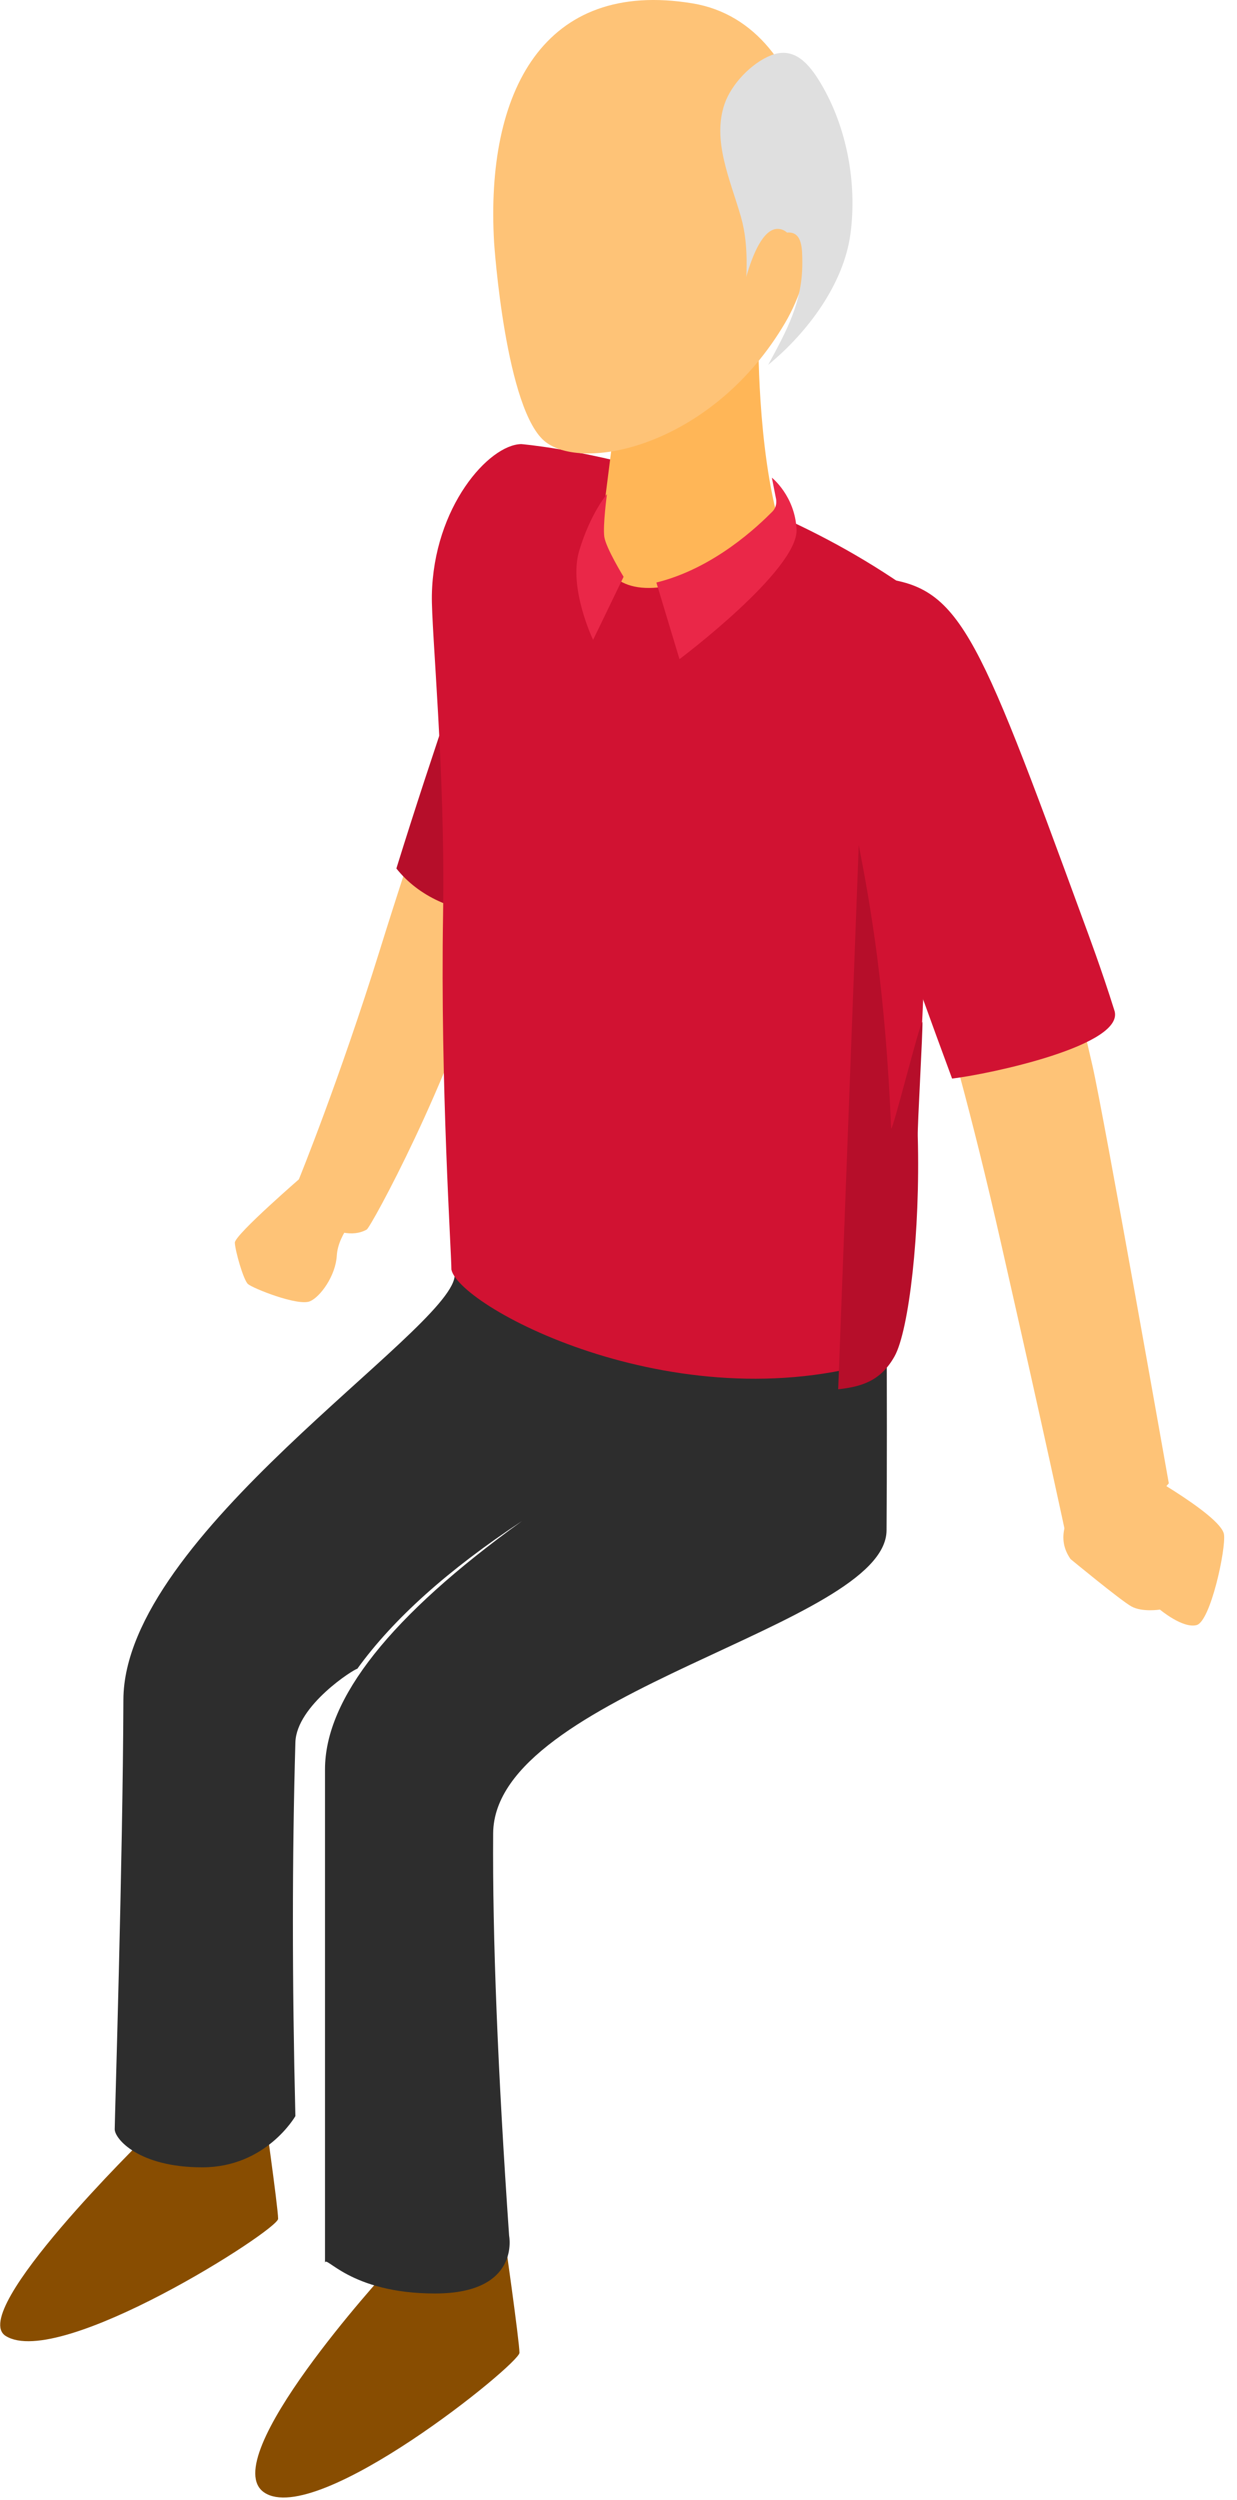 <?xml version="1.0" encoding="UTF-8"?>
<svg width="49px" height="99px" viewBox="0 0 49 99" version="1.1" xmlns="http://www.w3.org/2000/svg" xmlns:xlink="http://www.w3.org/1999/xlink">
    <!-- Generator: Sketch 52.6 (67491) - http://www.bohemiancoding.com/sketch -->
    <title>man3</title>
    <desc>Created with Sketch.</desc>
    <g id="Welcome" stroke="none" stroke-width="1" fill="none" fill-rule="evenodd">
        <g id="About" transform="translate(-985, -2703)">
            <g id="man3" transform="translate(985, 2703)">
                <g id="Group-2-Copy-2" transform="translate(29.5, 49.5) scale(-1, 1) translate(-29.5, -49.5) ">
                    <g id="Group-14" transform="translate(42.156, 36.068) rotate(-15) translate(-42.156, -36.068) translate(37.239, 18.639)">
                        <path d="M4.604,29.335 C4.604,29.335 4.21,32.942 4.432,33.165 C4.655,33.387 5.68,34.009 5.926,34.008 C6.172,34.006 7.978,33.306 8.19,32.833 C8.373,32.426 8.246,31.4 7.736,30.786 C7.149,30.08 7.232,28.835 7.232,28.835 L4.604,29.335 Z" id="Path" fill="#FEC377" transform="translate(6.317, 31.421) scale(-1, 1) rotate(28) translate(-6.317, -31.421) "></path>
                        <path d="M5.659,4.091 C5.223,4.046 2.64,4.537 2.141,8.411 C1.961,9.807 1.609,14.755 1.423,19.417 C1.209,24.758 0.678,28.985 0.678,28.985 C0.678,30.204 2.872,31.116 3.787,30.222 C3.924,30.088 5.486,23.661 5.55,18.206 C5.632,11.231 8.696,4.405 5.659,4.091 Z" id="Path" fill="#FEC377" transform="translate(3.838, 17.335) scale(-1, 1) translate(-3.838, -17.335) "></path>
                        <path d="M5.105,0.259 C4.665,0.213 2.011,0.587 1.562,4.708 C1.405,6.148 1.026,11.24 0.838,16.041 C0.838,16.062 0.837,16.084 0.836,16.106 C1.967,16.943 3.519,17.198 4.914,16.812 C4.958,16.134 4.988,15.457 4.995,14.794 C5.078,7.611 8.164,0.583 5.105,0.259 Z" id="Path" fill="#B60E2A" transform="translate(3.645, 8.622) scale(-1, 1) translate(-3.645, -8.622) "></path>
                    </g>
                    <g id="Group" transform="translate(48.464, 90.982) scale(-1, 1) translate(-48.464, -90.982) translate(37.929, 82.965)" fill="#884D01">
                        <path d="M5.747,1.68 C5.747,1.68 -1.306,8.574 0.224,9.538 C2.355,10.879 11.016,5.343 11.016,4.899 C11.016,4.455 10.403,0.14 10.403,0.14 L5.747,1.68 Z" id="Path"></path>
                        <path d="M15.307,6.985 C15.307,6.985 8.499,14.419 10.468,15.739 C12.56,17.141 20.576,10.648 20.576,10.204 C20.576,9.759 19.962,5.445 19.962,5.445 L15.307,6.985 Z" id="Path"></path>
                    </g>
                    <path d="M37.784,50.558 C37.614,49.5 37.463,49.5 37.331,50.558 C37.055,52.756 24.235,60.801 24.212,67.304 C24.189,73.716 23.868,83.943 23.868,84.318 C23.868,84.693 24.81,85.826 27.339,85.826 C29.867,85.826 31.025,83.798 31.025,83.798 C30.894,78.466 30.894,73.533 31.025,68.998 C31.067,67.532 33.366,66.084 33.477,66.084 C34.902,64.111 37.077,62.161 40,60.234 C34.799,63.981 32.198,67.259 32.198,70.068 C32.198,75.607 32.198,82.124 32.198,89.62 C32.198,89.239 33.156,90.822 36.555,90.822 C39.955,90.822 39.491,88.533 39.491,88.533 C39.041,82.021 38.83,76.71 38.859,72.602 C38.898,67.015 54.416,64.391 54.442,60.604 C54.459,58.165 54.459,55.186 54.442,51.67 L37.784,50.558 Z" id="Path" fill="#2D2D2D" transform="translate(39.162, 70.293) scale(-1, 1) translate(-39.162, -70.293) "></path>
                    <g id="Group" transform="translate(32.264, 36.254) scale(-1, 1) translate(-32.264, -36.254) translate(21.377, 17.43)" fill="#D11232">
                        <path d="M2.032,32.848 C2.032,32.15 1.591,25.531 1.702,18.789 C1.796,13.131 1.233,7.546 1.258,6.138 C1.322,2.648 3.516,0.178 4.8,0.156 C4.8,0.156 13.775,0.895 21.272,6.73 C21.272,6.73 20.484,35.964 19.487,36.303 C11.265,39.093 2.365,34.371 2.032,32.848 Z" id="Path"></path>
                    </g>
                    <path d="M25.612,44.98 C25.599,44.552 25.814,40.874 25.798,40.469 C25.699,40.459 24.646,44.705 24.558,44.694 C24.331,39.17 23.74,35.86 23.275,33.465 L22.46,55.016 C23.335,54.915 24.129,54.722 24.695,53.706 C25.261,52.689 25.72,48.814 25.612,44.98 Z" id="Path" fill="#B60E2A" transform="translate(24.129, 44.24) scale(-1, 1) translate(-24.129, -44.24) "></path>
                    <path d="M28.812,15.636 C28.812,15.636 28.34,19.205 28.114,21.166 C27.948,22.616 28.878,23.611 30.886,23.183 C33.772,22.567 35.217,20.87 35.217,20.87 C34.293,17.758 34.353,13.246 34.353,13.246 L28.812,15.636 Z" id="Path" fill="#FFB657" transform="translate(31.656, 18.265) scale(-1, 1) translate(-31.656, -18.265) "></path>
                    <g id="Group" transform="translate(31.63, 22.658) scale(-1, 1) translate(-31.63, -22.658) translate(27.064, 18.824)" fill="#EA2748">
                        <path d="M7.927,0.882 C7.927,0.882 8.025,1.202 7.79,1.437 C7.243,1.985 5.494,3.678 3.196,4.244 L4.112,7.279 C4.112,7.279 8.827,3.742 8.749,2.136 C8.684,0.812 7.771,0.091 7.771,0.091 L7.927,0.882 Z" id="Path"></path>
                        <path d="M1.239,0.741 C1.239,0.741 0.583,1.51 0.141,2.982 C-0.3,4.454 0.69,6.515 0.69,6.515 L1.898,4.017 C1.898,4.017 1.198,2.877 1.134,2.435 C1.071,1.992 1.239,0.741 1.239,0.741 Z" id="Path"></path>
                    </g>
                    <path d="M26.725,9.615 C26.725,9.615 27.172,16.32 28.783,17.517 C30.395,18.715 35.444,17.567 38.253,12.783 C40.596,8.791 39.619,0.963 34.582,0.133 C28.699,-0.837 26.372,3.615 26.725,9.615 Z" id="Path" fill="#FEC377" transform="translate(33.076, 8.978) scale(-1, 1) translate(-33.076, -8.978) "></path>
                    <g id="Group" transform="translate(27.659, 8.366) scale(-1, 1) translate(-27.659, -8.366) translate(24.85, 2.092)" fill="#DFDFDF">
                        <path d="M0.172,2.018 C-0.331,3.466 0.389,5.013 0.815,6.485 C1.177,7.739 1.018,9.053 0.948,10.356 C1.149,9.47 1.222,9.262 1.567,8.42 C1.827,7.785 2.209,7.115 2.705,7.115 C3.251,7.114 3.247,7.77 3.249,8.316 C3.254,9.874 2.637,10.986 1.897,12.357 C3.453,11.079 4.888,9.167 5.156,7.17 C5.425,5.172 5.015,2.933 3.972,1.195 C3.52,0.44 2.93,-0.266 2.009,0.099 C1.231,0.408 0.444,1.235 0.172,2.018 Z" id="Path"></path>
                    </g>
                    <g id="Group" transform="translate(18.527, 43.45) scale(-1, 1) rotate(11) translate(-18.527, -43.45) translate(4.479, 20.443)">
                        <g id="Group-13" transform="translate(14.315, 23.219) rotate(-23) translate(-14.315, -23.219) translate(9.047, 0.909)">
                            <path d="M4.077,38.27 C4.077,38.27 4.008,40.829 4.082,41.317 C4.155,41.805 4.68,42.292 4.68,42.292 C4.68,42.292 4.637,43.474 5.093,43.816 C5.55,44.158 8.183,42.878 8.586,42.461 C9.153,41.876 8.44,37.638 8.44,37.638 C8.44,37.638 4.728,36.135 4.077,38.27 Z" id="Path" fill="#FEC377" transform="translate(6.426, 40.499) rotate(-40) translate(-6.426, -40.499) "></path>
                            <path d="M5.145,6.294 C5.145,6.294 2.354,6.957 2.221,10.281 C2.088,13.605 2.955,16.688 3.101,27.512 C3.21,35.546 3.21,39.223 3.21,39.223 C3.21,39.223 4.484,40.589 7.625,38.178 C7.625,38.178 8.138,23.329 8.105,21.368 C7.9,9.158 7.353,7.626 5.145,6.294 Z" id="Path" fill="#FEC377"></path>
                            <path d="M8.314,19.89 C8.361,18.213 8.319,16.671 8.309,16.174 C8.062,3.557 7.988,1.974 4.887,0.596 C4.887,0.596 1.673,1.278 1.523,4.712 C1.379,8.009 1.124,10.235 1.356,20.367 C2.789,20.679 8.339,21.371 8.314,19.89 Z" id="Path" fill="#D11232" transform="translate(4.799, 10.7) rotate(-7) translate(-4.799, -10.7) "></path>
                        </g>
                    </g>
                    <path d="M27.393,12.81 C27.393,12.81 27.919,9.113 29.013,9.064 C29.785,9.029 30.121,10.625 29.554,11.852 C28.987,13.079 27.393,14.223 27.393,14.223 L27.393,12.81 Z" id="Path" fill="#FEC377" transform="translate(28.615, 11.643) scale(-1, 1) translate(-28.615, -11.643) "></path>
                </g>
            </g>
        </g>
    </g>
</svg>
